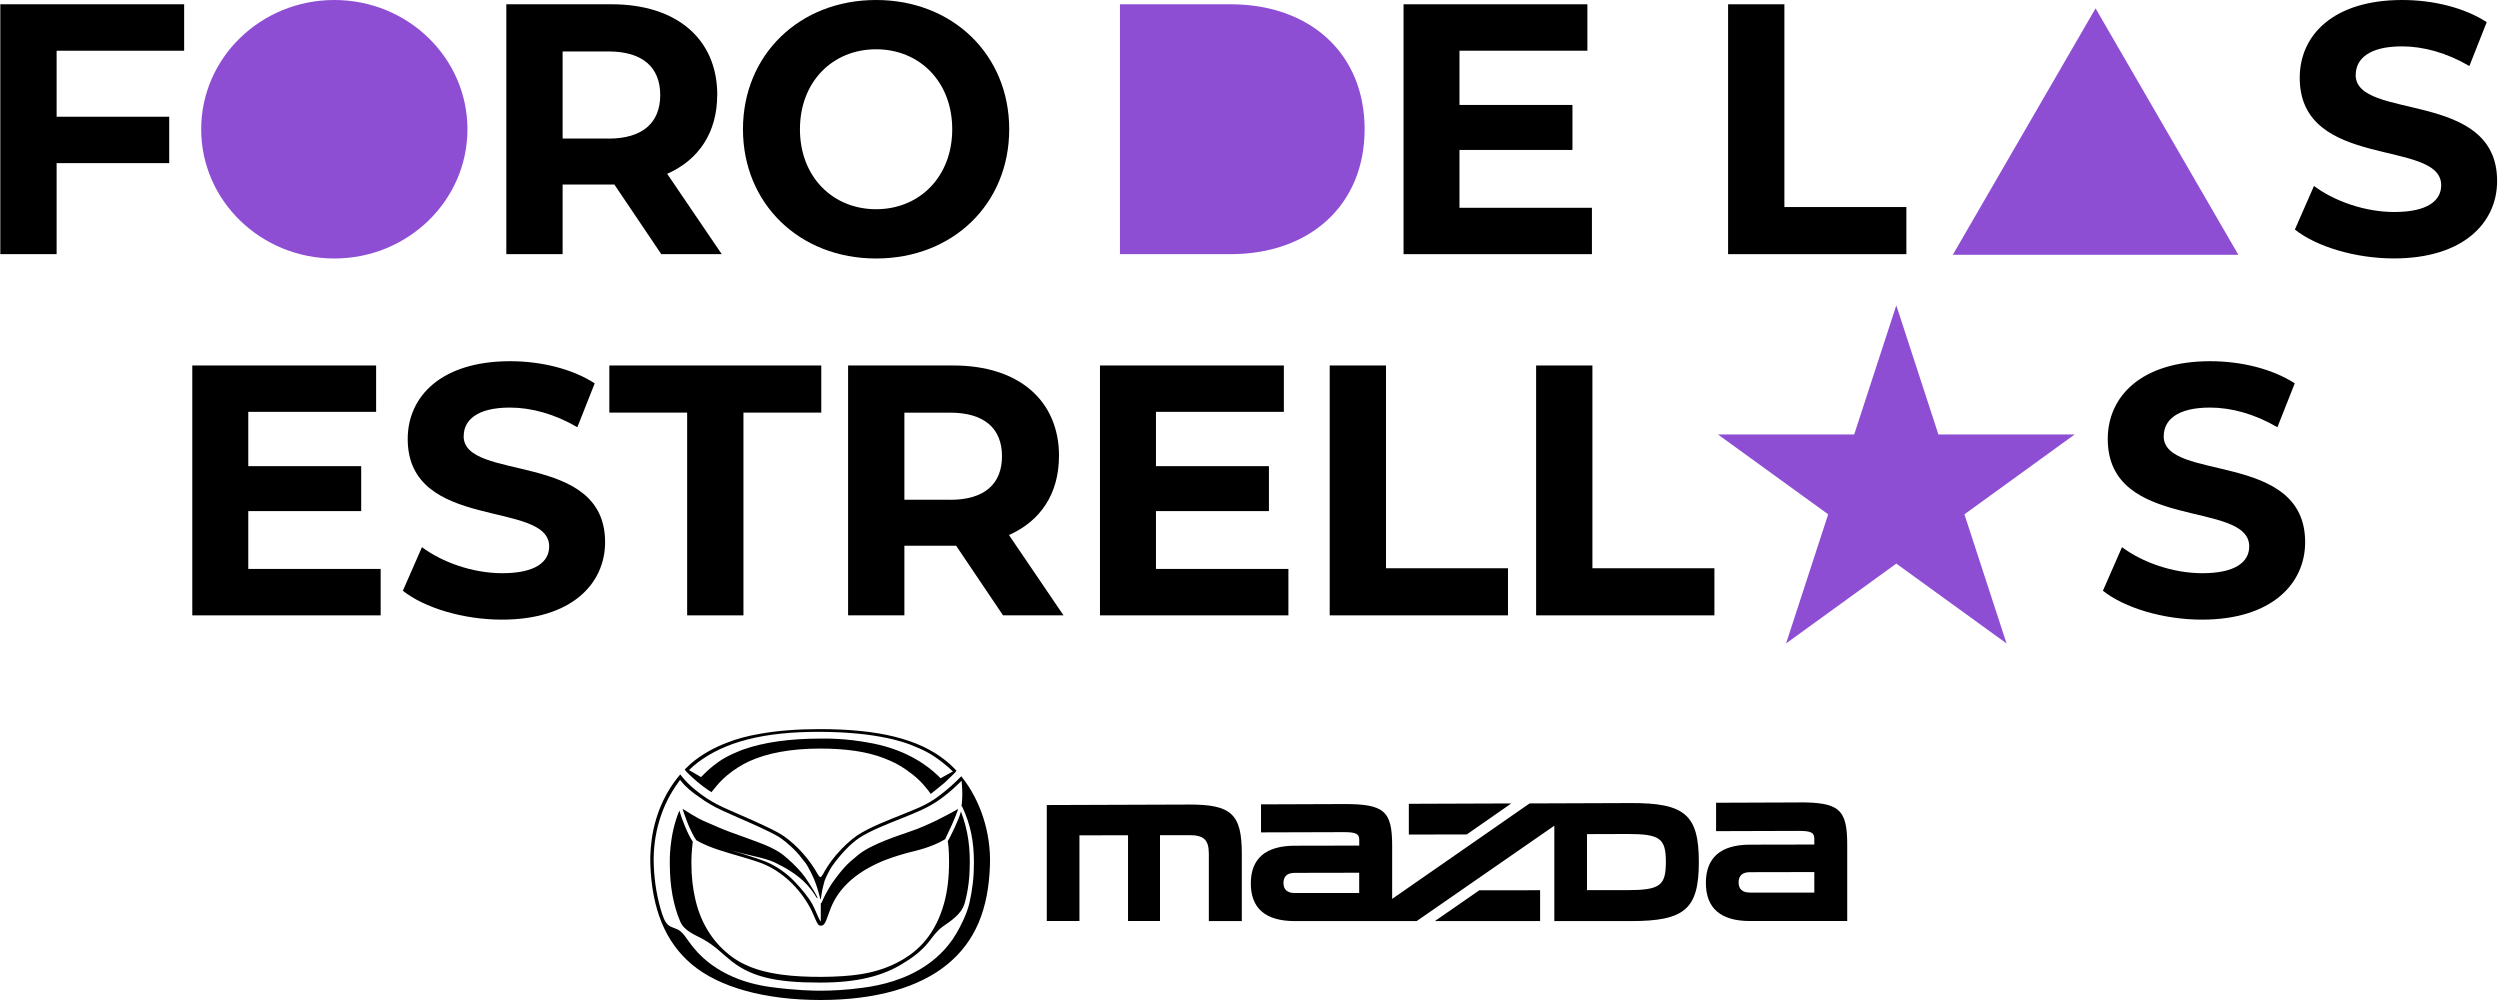 <svg width="645" height="258" viewBox="0 0 645 258" fill="none" xmlns="http://www.w3.org/2000/svg">
<g clip-path="url(#clip0_1260_113953)">
<path d="M0.082 65.572H14.607V42.094H43.657V30.115H14.607V13.083H47.509V1.104H0.082V65.572Z" fill="black"/>
<path d="M86.253 66.691C105.222 66.691 120.599 51.762 120.599 33.346C120.599 14.929 105.222 0 86.253 0C67.284 0 51.906 14.929 51.906 33.346C51.906 51.762 67.284 66.691 86.253 66.691Z" fill="#8D4ED4"/>
<path d="M185.056 24.502C185.056 10.044 174.559 1.104 157.803 1.104H130.631V65.572H145.156V47.612H158.509L170.611 65.572H186.211L172.136 44.845C180.289 41.246 185.04 34.161 185.04 24.486L185.056 24.502ZM156.985 35.745H145.156V13.274H156.985C165.86 13.274 170.338 17.417 170.338 24.518C170.338 31.619 165.86 35.761 156.985 35.761V35.745Z" fill="black"/>
<path d="M226.03 0C206.209 0 191.684 14.186 191.684 33.346C191.684 52.505 206.209 66.691 226.03 66.691C245.851 66.691 260.377 52.601 260.377 33.346C260.377 14.09 245.755 0 226.03 0ZM226.03 53.977C214.827 53.977 206.385 45.596 206.385 33.346C206.385 21.095 214.811 12.714 226.03 12.714C237.249 12.714 245.675 21.095 245.675 33.346C245.675 45.596 237.249 53.977 226.03 53.977Z" fill="black"/>
<path d="M317.468 1.104H288.947V65.572H317.468C337.995 65.572 352.071 52.857 352.071 33.33C352.071 13.802 337.995 1.104 317.468 1.104Z" fill="#8D4ED4"/>
<path d="M376.546 38.687H405.692V27.076H376.546V13.083H409.544V1.104H362.117V65.572H410.716V53.609H376.546V38.687Z" fill="black"/>
<path d="M460.373 1.104H445.848V65.572H491.846V53.417H460.373V1.104Z" fill="black"/>
<path d="M607.775 19.336C607.775 15.289 611.097 11.963 619.7 11.963C625.253 11.963 631.272 13.626 637.098 17.033L641.576 5.71C635.749 1.935 627.676 0 619.78 0C601.933 0 593.33 9.116 593.33 20.071C593.33 44.013 629.827 35.728 629.827 47.787C629.827 51.754 626.328 54.696 617.726 54.696C610.198 54.696 602.302 51.929 597.005 47.979L592.078 59.222C597.631 63.636 607.678 66.675 617.629 66.675C635.557 66.675 644.256 57.463 644.256 46.684C644.256 23.014 607.759 31.203 607.759 19.336H607.775Z" fill="black"/>
<path d="M503.818 65.747H577.503L540.653 2.159L503.818 65.747Z" fill="#8D4ED4"/>
<path d="M64.056 131.863H93.186V120.268H64.056V106.258H97.038V94.295H49.611V158.763H98.21V146.784H64.056V131.863Z" fill="black"/>
<path d="M119.634 112.527C119.634 108.481 122.956 105.154 131.559 105.154C137.112 105.154 143.131 106.817 148.957 110.224L153.435 98.901C147.609 95.126 139.536 93.191 131.639 93.191C113.792 93.191 105.189 102.307 105.189 113.263C105.189 137.204 141.687 128.92 141.687 140.979C141.687 144.945 138.188 147.888 129.585 147.888C122.058 147.888 114.161 145.121 108.865 141.17L103.938 152.414C109.491 156.828 119.538 159.866 129.489 159.866C147.416 159.866 156.115 150.654 156.115 139.875C156.115 116.205 119.618 124.394 119.618 112.527H119.634Z" fill="black"/>
<path d="M157.207 106.45H177.285V158.763H191.81V106.45H211.889V94.295H157.207V106.45Z" fill="black"/>
<path d="M273.231 117.693C273.231 103.235 262.735 94.295 245.979 94.295H218.807V158.763H233.332V140.803H246.685L258.787 158.763H274.387L260.311 138.036C268.465 134.437 273.215 127.353 273.215 117.677L273.231 117.693ZM245.16 128.936H233.332V106.466H245.16C254.036 106.466 258.514 110.608 258.514 117.709C258.514 124.81 254.036 128.952 245.16 128.952V128.936Z" fill="black"/>
<path d="M298.238 131.863H327.384V120.268H298.238V106.258H331.236V94.295H283.793V158.763H332.408V146.784H298.238V131.863Z" fill="black"/>
<path d="M357.588 94.295H343.062V158.763H389.061V146.608H357.588V94.295Z" fill="black"/>
<path d="M410.843 94.295H396.318V158.763H442.317V146.608H410.843V94.295Z" fill="black"/>
<path d="M558.245 112.527C558.245 108.481 561.568 105.154 570.17 105.154C575.724 105.154 581.742 106.817 587.568 110.224L592.046 98.901C586.22 95.126 578.147 93.191 570.251 93.191C552.403 93.191 543.801 102.307 543.801 113.263C543.801 137.204 580.298 128.92 580.298 140.979C580.298 144.945 576.799 147.888 568.196 147.888C560.669 147.888 552.773 145.121 547.476 141.17L542.549 152.414C548.102 156.828 558.149 159.866 568.1 159.866C586.028 159.866 594.727 150.654 594.727 139.875C594.727 116.205 558.229 124.394 558.229 112.527H558.245Z" fill="black"/>
<path d="M500.111 112.095L489.245 78.782L478.379 112.095H443.23L471.671 132.694L460.805 166.008L489.245 145.409L517.685 166.008L506.82 132.694L535.26 112.095H500.111Z" fill="#8D4ED4"/>
<path d="M464.095 207.03L442.749 207.11V214.435L464.095 214.371C467.225 214.371 468.092 214.803 468.092 216.37V217.889L451.48 217.921C443.953 217.937 440.117 221.264 440.117 227.789C440.117 234.314 443.937 237.625 451.48 237.625H476.582V217.857C476.582 208.789 474.496 206.982 464.095 207.014V207.03ZM468.092 230.284H451.48C449.554 230.284 448.559 229.404 448.559 227.661C448.559 225.918 449.538 225.022 451.48 225.022L468.092 224.99V230.284Z" fill="black"/>
<path d="M420.775 207.19L394.63 207.286L359.176 231.915V218.145C359.176 209.205 357.089 207.414 346.689 207.446L325.343 207.526V214.755L346.689 214.691C349.819 214.691 350.686 215.107 350.686 216.674V218.161L334.074 218.193C326.547 218.209 322.711 221.488 322.711 227.933C322.711 234.378 326.531 237.641 334.074 237.641H365.5L401.018 213.028V237.641H420.791C434.706 237.641 438.301 234.522 438.301 222.384C438.301 210.245 434.706 207.142 420.791 207.19H420.775ZM350.67 230.396H334.058C332.132 230.396 331.137 229.532 331.137 227.805C331.137 226.078 332.116 225.198 334.058 225.198L350.67 225.166V230.38V230.396ZM419.764 229.66H409.444V215.203L419.764 215.171C428.254 215.155 429.795 216.258 429.795 222.4C429.795 228.541 428.254 229.644 419.764 229.66Z" fill="black"/>
<path d="M363.479 215.315L378.421 215.283L389.912 207.286L363.479 207.382V215.315Z" fill="black"/>
<path d="M397.346 229.677L381.665 229.692L370.189 237.641H397.346V229.677Z" fill="black"/>
<path d="M306.824 207.574L270.07 207.702V237.625H278.496V215.522L291.031 215.49V237.625H299.281V215.474H306.808C310.58 215.442 311.88 216.674 311.88 220.288V237.641H320.386V220.272C320.386 210.037 317.706 207.542 306.808 207.574H306.824Z" fill="black"/>
<path fill-rule="evenodd" clip-rule="evenodd" d="M244.518 217.026C244.567 217.33 244.856 218.721 244.856 222.176C244.872 226.478 244.422 229.996 243.555 233.115C242.528 236.777 240.988 239.816 239.11 242.199C236.927 244.966 234.439 246.821 231.502 248.34C228.228 250.035 224.906 250.915 221.728 251.395C216.608 252.179 207.684 252.29 201.698 251.459C197.782 250.915 192.935 249.892 188.762 246.805C184.508 243.638 180.994 238.904 179.405 232.075C178.747 229.245 178.361 226.158 178.377 222.208C178.377 220.096 178.731 217.138 178.731 217.138C177.511 215.411 175.842 211.204 175.28 209.141C172.567 215.538 172.808 222.415 172.808 222.735C172.808 228.765 173.755 233.579 175.424 237.561C176.355 240.184 179.677 241.351 181.347 242.279C184.428 243.99 186.675 246.341 187.638 247.061C193.368 252.163 200.237 253.506 211.616 253.506C220.893 253.506 227.859 251.939 233.524 248.212C235.803 246.853 238.083 244.998 239.752 242.855C240.329 242.103 241.613 240.216 243.202 239.08C245.096 237.721 247.937 236.01 248.82 233.227C248.82 233.227 250.072 229.34 250.168 224.239C250.377 218.945 249.799 214.291 247.921 209.365C247.44 211.38 245.08 216.146 244.518 217.042V217.026Z" fill="black"/>
<path fill-rule="evenodd" clip-rule="evenodd" d="M177.24 199.241C177.626 199.689 179.728 201.576 179.84 201.656C180.948 202.584 182.087 203.432 182.777 203.879C183.131 204.119 183.564 204.375 183.564 204.375L184.158 203.639C185.169 202.376 186.003 201.4 187.512 200.105C189.294 198.586 191.525 197.21 193.306 196.411C197.832 194.348 203.867 193.132 211.619 193.132C218.183 193.132 223.688 193.9 228.102 195.627C230.397 196.523 232.034 197.354 233.784 198.586C236.271 200.329 237.619 201.592 239.481 203.927C239.481 203.927 240.027 204.663 240.139 204.823C240.252 204.743 242.659 202.84 243.734 201.912C244.376 201.304 246.013 199.753 246.19 199.545C246.383 199.337 246.575 199.145 246.784 198.858C245.901 197.898 244.874 196.922 243.863 196.139C236.977 190.653 226.69 188.11 211.49 188.11C205.697 188.11 200.609 188.51 196.131 189.31C192.793 189.869 189.952 190.653 187.4 191.677C184.366 192.844 181.702 194.316 179.375 196.091C178.412 196.826 177.449 197.722 176.646 198.538C176.759 198.73 177.08 199.081 177.208 199.241H177.24ZM179.905 196.81C186.983 191.405 196.965 188.766 211.587 188.814C218.472 188.846 224.298 189.422 229.161 190.477C231.167 190.909 233.527 191.581 235.003 192.172C238.358 193.516 240.316 194.427 243.462 196.954C244.28 197.61 245.067 198.25 245.837 199.033C245.067 199.481 243.494 200.329 243.494 200.329C243.494 200.329 243.092 200.553 242.675 200.793C242.515 200.601 241.616 199.769 241.568 199.721C239.545 197.882 234.522 193.692 225.357 191.837C218.055 190.365 212.598 190.557 211.699 190.557C203.69 190.557 196.965 191.517 191.717 193.388C191.38 193.5 187.576 194.939 185.394 196.555C183.532 197.85 182.087 199.257 181.975 199.385C181.911 199.449 180.868 200.489 180.868 200.489C180.835 200.457 178.171 198.906 177.77 198.682C178.508 197.962 179.118 197.418 179.921 196.81H179.905Z" fill="black"/>
<path fill-rule="evenodd" clip-rule="evenodd" d="M179.005 215.778C179.005 215.778 179.615 216.77 179.775 216.866C183.226 218.801 187.094 219.809 191.01 220.96C193.081 221.584 195.071 222.16 196.547 222.735C201.812 224.814 206.225 229.085 209.002 234.17C209.483 235.05 209.981 236.297 210.286 236.969C210.912 238.376 211.121 238.824 211.795 238.824C212.517 238.824 212.854 238.217 213.223 237.289C213.544 236.457 213.897 235.402 214.379 234.17C216.353 229.356 220.333 225.566 226.272 222.799C229.465 221.248 234.312 219.984 234.457 219.952C236.254 219.489 240.347 218.641 243.846 216.514C243.974 216.21 245.002 214.083 245.628 212.708C246.189 211.492 246.96 209.461 247.233 208.693C244.376 210.293 239.593 212.916 234.521 214.627C232.098 215.49 224.875 217.745 221.457 220.528C218.102 223.247 217.396 224.255 215.631 226.542C214.17 228.429 213.287 230.156 212.693 231.308C212.501 231.723 212.035 232.747 211.971 232.875C211.907 233.003 211.827 233.067 211.763 233.067V237.769C211.233 237.193 210.43 234.826 209.596 233.307C208.617 231.531 206.964 229.516 205.118 227.565C203.128 225.454 200.528 223.535 197.607 222.319C196.178 221.728 191.941 220.368 188.442 219.361C190.705 219.968 192.824 220.528 194.686 220.928C196.708 221.376 198.698 221.952 199.741 222.447C202.967 223.983 205.359 225.534 207.204 227.245C208.777 228.701 209.885 230.268 210.735 231.675C210.816 231.787 211.008 231.707 210.896 231.531C210.174 229.964 207.862 226.542 207.862 226.542C207.862 226.542 206.434 224.383 203.304 221.632C202.117 220.608 200.736 219.185 195.52 217.266C194.75 216.978 193.482 216.514 192.358 216.098C189.807 215.187 187.415 214.339 185.698 213.603C184.767 213.203 183.483 212.644 182.905 212.388C180.466 211.364 180.305 211.284 176.084 208.677C176.084 208.693 176.87 210.98 177.352 212.212C177.882 213.603 178.636 215.091 179.021 215.794L179.005 215.778Z" fill="black"/>
<path fill-rule="evenodd" clip-rule="evenodd" d="M248.21 200.537L248.018 200.265C244.503 203.927 241.02 206.23 241.02 206.23C240.779 206.39 239.431 207.286 237.457 208.198C236.125 208.805 233.846 209.717 232.578 210.229C229.56 211.444 224.264 213.443 221.118 215.57C219.433 216.738 217.571 218.417 215.709 220.592C213.912 222.703 212.708 224.798 212.387 225.454C212.355 225.518 212.066 225.982 211.954 226.11C211.841 226.206 211.745 226.318 211.585 226.27C211.504 226.238 211.28 226.094 210.975 225.534C208.856 221.744 205.71 218.177 202.26 215.746C200.189 214.291 195.166 212.068 190.688 210.117C189.436 209.573 188.088 208.965 186.916 208.454C184.509 207.366 182.486 206.071 182.47 206.055C177.816 202.984 176.051 200.489 175.505 199.801C173.755 201.832 170.257 206.406 168.603 213.939C167.913 217.138 167.689 220.512 167.785 222.911C168.17 234.522 171.685 243.126 178.538 248.852C185.584 254.753 197.365 258 211.697 258C226.029 258 237.232 254.721 244.471 248.756C251.581 242.887 255.063 234.714 255.416 223.007C255.657 214.771 252.945 206.534 248.21 200.537ZM250.104 233.003C249.43 235.93 247.729 239.128 246.782 240.759C244.23 245.19 240.731 247.86 238.869 249.124C233.573 252.722 227.329 254.258 222.515 254.849C218.486 255.409 214.875 255.585 211.681 255.601C209.643 255.601 205.261 255.505 199.066 254.689C191.731 253.714 185.761 251.107 181.283 246.997C180.4 246.197 179.614 245.349 178.907 244.47C178.538 244.022 178.137 243.51 177.8 243.015C177.351 242.359 176.917 241.799 176.58 241.351C176.147 240.759 175.376 240.024 174.831 239.8C174.253 239.576 173.755 239.384 173.162 239.128C171.524 238.425 171.155 236.537 170.786 235.658C169.599 231.979 168.844 227.773 168.668 223.087C168.395 215.187 170.738 207.638 174.975 201.896C175.136 201.672 175.344 201.353 175.457 201.193C175.601 201.369 175.729 201.561 175.922 201.784C176.821 202.856 178.009 204.087 181.828 206.63C181.844 206.63 183.77 207.958 186.451 209.157C187.558 209.653 188.954 210.277 190.206 210.836C194.09 212.532 198.472 214.451 200.879 215.874C202.099 216.642 203.672 217.985 204.715 219.009C205.951 220.224 206.593 221.056 207.331 222.048C207.54 222.319 207.925 222.719 208.278 223.327C208.952 224.527 209.53 225.63 209.996 226.75C210.846 228.749 211.392 230.956 211.633 231.947C211.681 232.107 211.697 232.075 211.777 231.883C211.809 231.723 212.002 230.316 212.162 229.564C212.371 228.621 212.58 227.853 212.772 227.181C213.174 226.094 214.201 224.143 214.586 223.599C216.704 220.56 219.465 217.65 221.664 216.194C224.489 214.339 228.581 212.74 232.626 211.124C234.504 210.373 236.382 209.605 237.73 208.981C239.688 208.086 241.453 206.966 241.469 206.95C244.567 204.919 247.103 202.44 248.082 201.433C248.146 201.88 248.194 202.664 248.242 203.544C248.29 204.471 248.29 205.207 248.226 206.31C248.178 207.014 248.13 207.622 248.066 207.926C248.114 207.99 248.274 208.166 248.306 208.262C250.409 212.74 251.276 217.074 251.276 222.607C251.276 226.302 250.89 229.596 250.088 233.051L250.104 233.003Z" fill="black"/>
</g>
<defs>
<clipPath id="clip0_1260_113953">
<rect width="644.189" height="258" fill="white" transform="translate(0.082)"/>
</clipPath>
</defs>
</svg>
